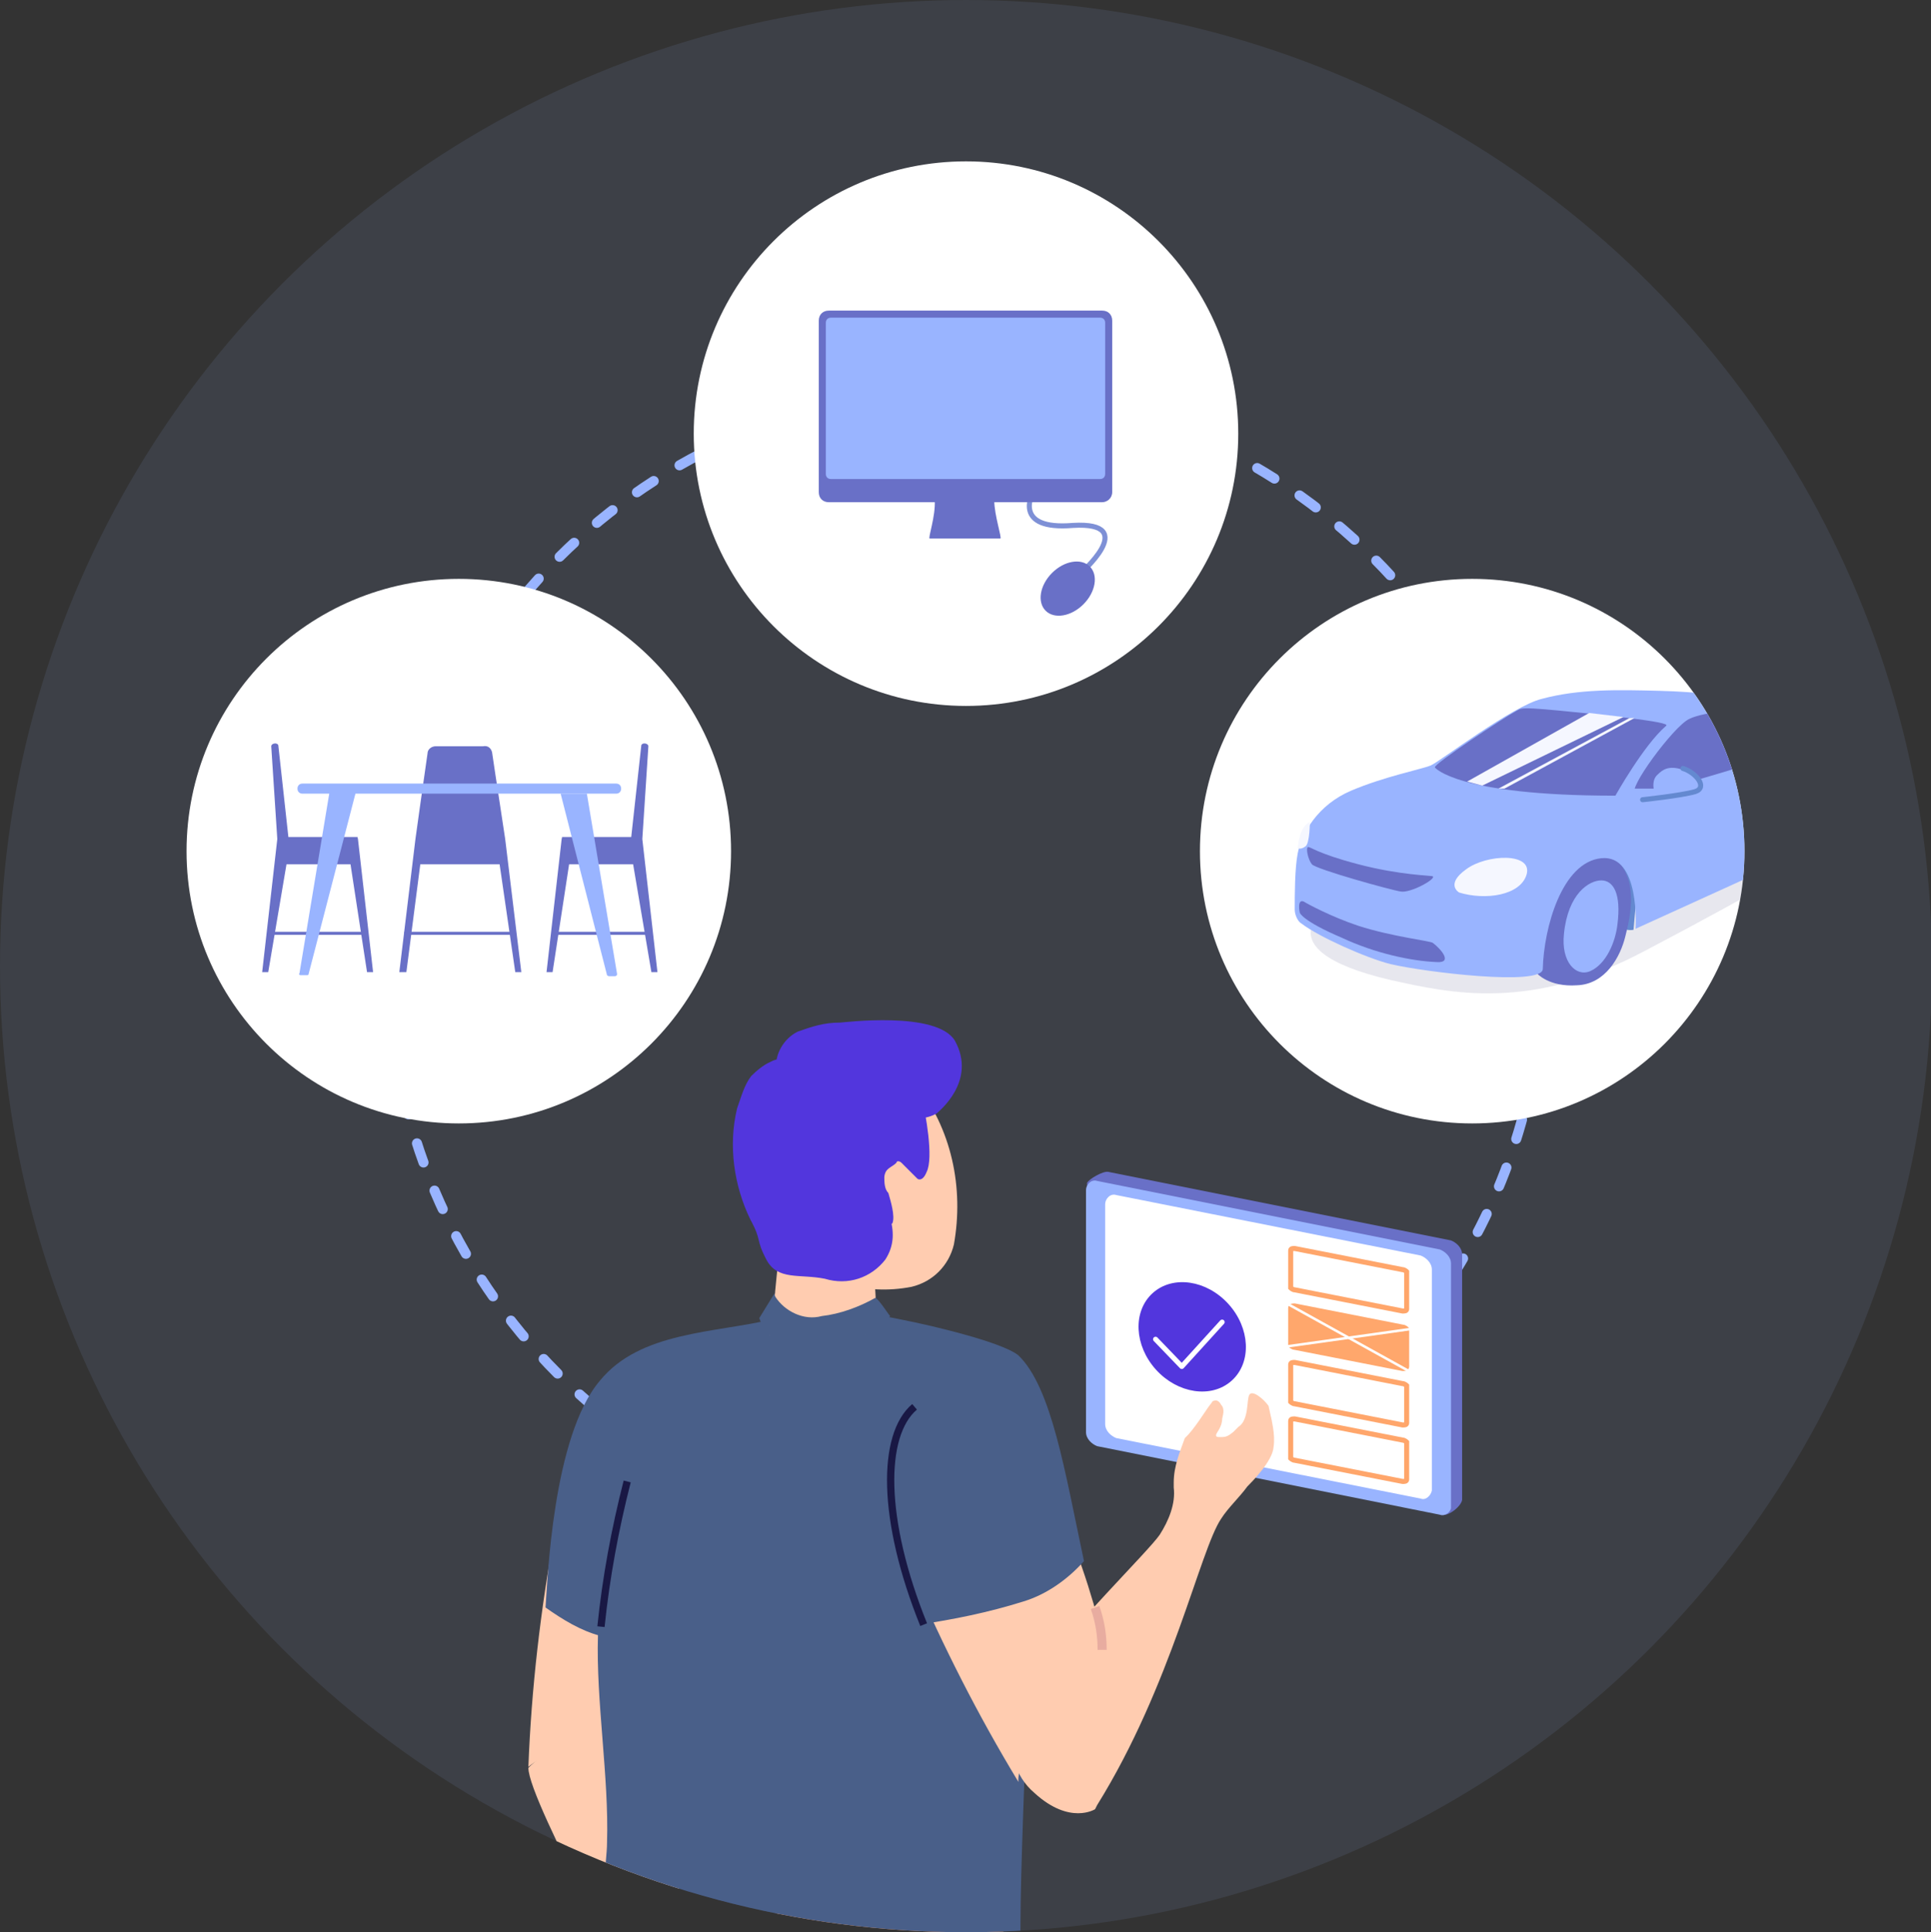 <?xml version="1.0" encoding="utf-8"?>
<!-- Generator: Adobe Illustrator 27.5.0, SVG Export Plug-In . SVG Version: 6.00 Build 0)  -->
<svg version="1.1" id="Calque_1" xmlns="http://www.w3.org/2000/svg" xmlns:xlink="http://www.w3.org/1999/xlink" x="0px" y="0px"
	 viewBox="0 0 191.5 191.6" style="enable-background:new 0 0 191.5 191.6;" xml:space="preserve">
<rect x="0" y="0" width="191.5" height="191.6" fill="#333333" stroke="none"/>
<style type="text/css">
	
		.st0{opacity:0.1;clip-path:url(#SVGID_00000173135769140869463670000010119718653239043224_);fill:#99B4FF;enable-background:new    ;}
	
		.st1{clip-path:url(#SVGID_00000173135769140869463670000010119718653239043224_);fill:none;stroke:#99B4FF;stroke-linecap:round;stroke-miterlimit:10;stroke-dasharray:2,3;}
	.st2{clip-path:url(#SVGID_00000173135769140869463670000010119718653239043224_);}
	.st3{fill:#6970C7;}
	.st4{fill:#99B4FF;}
	.st5{fill:#FFFFFF;}
	.st6{fill:none;stroke:#FFA66B;stroke-width:0.5;stroke-miterlimit:10;}
	.st7{fill:#FFA76C;stroke:#FFA76C;stroke-width:0.5;stroke-miterlimit:10;}
	.st8{fill:none;stroke:#FFFFFF;stroke-width:0.25;stroke-linecap:round;stroke-miterlimit:10;}
	.st9{fill:#5236DD;stroke:#5236DD;stroke-width:0.5;stroke-linecap:round;stroke-linejoin:round;stroke-miterlimit:9.999;}
	.st10{fill:none;stroke:#FFFFFF;stroke-width:0.5;stroke-linecap:round;stroke-linejoin:round;stroke-miterlimit:10;}
	.st11{fill:#FFCCB0;}
	.st12{fill:#495F89;}
	.st13{fill:#5236DD;}
	.st14{fill:#FFA76C;}
	.st15{fill:none;stroke:#191844;stroke-width:0.72;stroke-miterlimit:10;}
	.st16{fill:none;stroke:#F06522;stroke-width:0.72;stroke-miterlimit:10;}
	.st17{fill:none;stroke:#E8ACA0;stroke-width:0.9;stroke-miterlimit:10;}
	.st18{fill:#7E90D6;}
	.st19{clip-path:url(#SVGID_00000055670562528247858450000017343180226982988969_);}
	.st20{opacity:0.1;fill:#0C0C54;enable-background:new    ;}
	.st21{fill:#6489D0;}
	.st22{fill:none;stroke:#6489D0;stroke-width:0.5;stroke-linecap:round;stroke-miterlimit:10;}
	.st23{fill:#F5F7FF;}
	.st24{fill:none;stroke:#7E90D6;stroke-width:0.5;stroke-miterlimit:10;}
</style>
<g>
	<g>
		<defs>
			<circle id="SVGID_1_" cx="95.8" cy="95.8" r="95.8"/>
		</defs>
		<clipPath id="SVGID_00000083776351953710694360000010744445708042005379_">
			<use xlink:href="#SVGID_1_"  style="overflow:visible;"/>
		</clipPath>
		
			<rect id="Rectangle_1024_00000034790976473834666330000004778281000964926122_" x="-12.5" y="-10.5" style="opacity:0.1;clip-path:url(#SVGID_00000083776351953710694360000010744445708042005379_);fill:#99B4FF;enable-background:new    ;" width="215.8" height="212.5"/>
		
			<path style="clip-path:url(#SVGID_00000083776351953710694360000010744445708042005379_);fill:none;stroke:#99B4FF;stroke-linecap:round;stroke-miterlimit:10;stroke-dasharray:2,3;" d="
			M95.8,153c-31.6,0-57.2-25.6-57.2-57.2s25.6-57.2,57.2-57.2s57.2,25.6,57.2,57.2c0,11.5-3.4,22.1-9.2,31.1"/>
		<g style="clip-path:url(#SVGID_00000083776351953710694360000010744445708042005379_);">
			<g>
				<path class="st3" d="M143,150.2l-33-7.5c-0.5-0.2-1.1-0.7-1.1-1.4l-1.1-24c0.2-0.4,1.6-1.2,2.1-1.1l34,6.8
					c0.5,0.2,1.1,0.7,1.1,1.4v24.2C145.1,149.2,143.7,150.4,143,150.2z"/>
				<path class="st4" d="M142.8,150.2l-34-6.8c-0.5-0.2-1.1-0.7-1.1-1.4v-24c0-0.5,0.5-1.1,1.1-0.9l34,6.8c0.5,0.2,1.1,0.7,1.1,1.4
					v24.2C143.9,149.9,143.3,150.4,142.8,150.2z"/>
				<path class="st5" d="M140.9,148.6l-30.2-6c-0.5-0.2-1.1-0.7-1.1-1.4v-21.8c0-0.5,0.5-1.1,1.1-0.9l30.2,6
					c0.5,0.2,1.1,0.7,1.1,1.4v21.9C141.9,148.3,141.4,148.8,140.9,148.6z"/>
				<path class="st6" d="M139.1,130l-10.7-2.1c-0.2,0-0.4-0.2-0.4-0.2v-3.7c0-0.2,0.2-0.2,0.4-0.2l10.7,2.1c0.2,0,0.4,0.2,0.4,0.2
					v3.7C139.5,130,139.3,130,139.1,130z"/>
				<path class="st7" d="M139.1,135.7l-10.7-2.1c-0.2,0-0.4-0.2-0.4-0.2v-3.7c0-0.2,0.2-0.2,0.4-0.2l10.7,2.1c0.2,0,0.4,0.2,0.4,0.2
					v3.7C139.5,135.7,139.3,135.7,139.1,135.7z"/>
				<path class="st6" d="M139.1,141.3l-10.7-2.1c-0.2,0-0.4-0.2-0.4-0.2v-3.7c0-0.2,0.2-0.2,0.4-0.2l10.7,2.1c0.2,0,0.4,0.2,0.4,0.2
					v3.7C139.5,141.3,139.3,141.3,139.1,141.3z"/>
				<path class="st6" d="M139.1,146.9l-10.7-2.1c-0.2,0-0.4-0.2-0.4-0.2v-3.7c0-0.2,0.2-0.2,0.4-0.2l10.7,2.1c0.2,0,0.4,0.2,0.4,0.2
					v3.7C139.5,146.9,139.3,146.9,139.1,146.9z"/>
				<line class="st8" x1="127.7" y1="129.3" x2="139.8" y2="136"/>
				<line class="st8" x1="127.7" y1="133.5" x2="139.8" y2="131.8"/>
				
					<ellipse transform="matrix(0.741 -0.671 0.671 0.741 -58.401 113.684)" class="st9" cx="118.3" cy="132.6" rx="4.6" ry="5.6"/>
				<polyline class="st10" points="114.6,132.8 117.2,135.5 121.2,131.1 				"/>
			</g>
			<g id="Groupe_1782_00000062157656031592912700000014583498325590190003_">
				<path id="Tracé_4169_00000005945789361888425440000015109295421597931146_" class="st11" d="M120.8,139.4c0,0,0.5,0.2,0.4,1.4
					s-1.2,1.8-1.6,2.5c-0.4,0.5-0.5-1.2-0.5-1.2l0.7-1.2"/>
				<path id="Tracé_4170_00000096740959590790567360000007469051856575495811_" class="st11" d="M126.1,140.8c0,0-0.4-1.4-0.5-1.2
					c-0.9,1.1-1.6,2.5-1.8,3.9c-0.2,0.9,0,1.8,0.4,2.6l1.6-2.3"/>
				<g id="Groupe_1781_00000011027808672048526180000011468612272446293660_">
					<path id="Tracé_4171_00000158720458237639663630000007000500410395695236_" class="st5" d="M65.9,280.3c0,0,14.6,2.1,15.6-1.9
						c0.5,0.5,0.5,1.4,0.5,2.1c-0.2,2.8-2.1,5.1-4.9,5.6c-5.1,1.6-6.5,3.3-8.8,3.3c-3.9-0.2-5.4-1.1-4.6-4.6
						C65.2,280.1,65.9,280.3,65.9,280.3z"/>
					<path id="Tracé_4172_00000133527326825342202350000006255533379679193764_" class="st12" d="M65.9,279.8c0,0,6.3-1.8,10.5-2.5
						c4.6-0.7,5.6,1.1,5.4,2.3c-0.2,2.8-2.1,5.1-4.9,5.6c-5.1,1.6-6,2.8-8.1,2.6s-4.9,0-4.9-2.6C63.5,279.9,65.9,279.8,65.9,279.8z"
						/>
					<path id="Tracé_4173_00000183227374418032028710000001399339881892312223_" class="st5" d="M92.8,280.3c0,0,14.7,5.8,16.7,1.8
						c0.4,0.7,0.4,1.6,0,2.3c-0.4,1.2-1.4,4.2-6.3,4.6c-5.6,0.4-9.7,1.8-11.9,1.1c-2.5-0.7-2.1-1.6-1.8-4
						C90.3,280.3,92.8,280.3,92.8,280.3z"/>
					<path id="Tracé_4174_00000163043439214436730760000012524810984422023610_" class="st12" d="M92.9,279.4c0,0,6.8,0.7,11.2,1.1
						c4.9,0.4,5.8,1.9,5.4,3.2c-0.5,1.2-1.4,4.2-6.3,4.4c-5.6,0.4-9.7,1.8-11.9,1.1s-2.1-1.6-1.8-4
						C90.3,279.4,92.9,279.4,92.9,279.4z"/>
					<path id="Tracé_4175_00000083782446087533772360000018331374447962223290_" class="st11" d="M63.8,178
						c0.4-2.3,5.4-13.2,6.8-22.8c-5.3-0.7-10.4-1.8-15.6-3.2c-1.4,7.7-2.3,15.4-2.6,23.2c3.2-2.6,7.9-1.9,10.2,1.2
						C63.3,176.9,63.6,177.5,63.8,178z"/>
					<path id="Tracé_4176_00000176729848789297054340000013964686308541343675_" class="st11" d="M65.6,204.1
						c0.5,1.8,0.4,3.7,0.9,5.8c0,0.5,0.4,0.7,0.5,1.1c0.5,0.4,0.5,0.4,0.9-0.2c0.4,0.5,1.2,0.5,1.2,0c0.4,0.5,1.4,0.5,1.6-0.2
						c0.5,0.5,1.4,0.2,1.4-0.2c-0.2-0.5-0.5-0.9-0.9-1.1c-1.1-0.2-1.1-0.9-0.5-1.6c0.5,0,1.4,0.2,1.8,0.5c0.5-1.9-0.2-3.9-1.6-5.4
						c-1.4-1.1-2.3-2.6-2.6-4.2c-0.5-1.9-0.7-13.2-1.8-17c-0.5-1.8-1.4-3.3-2.3-6.1c-6.5-6.1-11.8-0.2-11.8-0.2
						C52.4,178.7,64.7,200.4,65.6,204.1z"/>
					<path id="Tracé_4177_00000170966572982826794100000018311724297797654699_" class="st11" d="M90,277.5
						c0.4,1.8,0.5,3.7,0.4,5.4l0.2,4.4l2.3,1.1l6.1-5.8c-0.5-1.4-0.9-2.6-0.9-4L90,277.5z"/>
					<path id="Tracé_4178_00000149377546942701225070000001785539173227749513_" class="st11" d="M71.2,280.5l0.4-3.3l-7,0.4
						l0.7,4.2l1.1,4h4.6l1.1-4.6L71.2,280.5z"/>
					<path id="Tracé_4179_00000118367221829163750150000005121754208038668455_" class="st11" d="M77.5,122.5
						c-0.4,2.6-0.9,8.6-0.9,8.6c-0.9,0.5-1.9,1.1-3,1.2c2.3,3.9,6.8,6,11.2,4.9c2.6-0.5,4.7-2.1,6-4.4l-3.9-1.8c0-2.3-0.2-4.7-0.4-7
						L77.5,122.5z"/>
					<path id="Tracé_4180_00000168813977235427982800000012182948813653030590_" class="st11" d="M90.7,107.3
						c3.7,4.6,4.9,10.5,3.9,16.1c-0.5,2.1-2.1,3.7-4.2,4.2c-4.6,0.9-9.3-0.5-12.6-3.7c-3-3.3-2.1-9.8-1.6-14c0.5-3.7,2.5-8.6,7-7.7
						C86.1,102.9,88.9,104.8,90.7,107.3z"/>
					<path id="Tracé_4181_00000134959910991199801910000018023155347909902209_" class="st13" d="M78.4,109.4
						c1.1,1.2,2.6,1.6,4.2,1.2c0.5-0.4,1.1-0.5,1.6-0.5c0.9-0.2,1.9,0,2.8,0.4c1.4,0.4,2.6,0.5,4,0.4c0.7,0,1.4-0.2,1.9-0.5
						c0.2-0.2,4-3.2,1.8-7.2c-1.8-3-11.1-1.8-11.4-1.8c-1.6,0-2.8,0.4-4.2,0.9c-1.4,0.7-2.3,2.3-2.1,3.7"/>
					<path id="Tracé_4182_00000008838648732215651160000005630702656522195606_" class="st13" d="M90,106.2
						c0.7,0.7,1.2,1.6,1.4,2.6c0.4,1.6,1.2,6,0.5,7.4c-0.2,0.5-0.5,0.9-0.9,0.7c-0.5-0.5-1.1-1.1-1.6-1.6c-0.2-0.2-0.5-0.2-0.5,0
						c-0.5,0.5-1.1,0.5-1.2,1.4c0,0.5,0,1.2,0.4,1.6c0.2,0.7,0.7,2.3,0.4,3c-0.5,0.7-6.1-4.4-5.6-12.3c0-1.2,0.4-2.3,0.9-3.3
						c0.5-0.5,1.1-1.2,1.6-1.6c0.5-0.5,1.6-0.5,2.3-0.4"/>
					<path id="Tracé_4183_00000045592464922442310520000003645035986278122373_" class="st11" d="M79.8,116.4
						c-0.2-0.5-0.5-0.9-0.7-1.2c-0.4-0.4-0.7-0.5-1.2-0.4c-0.5,0.4-0.5,0.5-0.7,1.2c-0.5,1.1-0.4,2.3,0.4,3.3
						c0.2,0.4,0.5,0.5,0.9,0.5s0.7-0.2,1.1-0.5s0.5-0.5,0.5-1.1"/>
					<path id="Tracé_4184_00000067955579385878114750000014614095863334278052_" class="st14" d="M99.4,190.1
						c0.7,7.5,1.1,15.3,0.9,23c-0.4,11.9,0.2,21.2,0,31.8c-0.2,10.4-1.8,33.9-1.8,33.9c-3,0.7-6,0.7-9.1,0.2c0,0-5.3-21.1-6.7-35.8
						c-2.5-9.1-4.9-25.3-4.9-25.3s1.2,14.2-1.2,25.3c-2.5,11.1-1.4,23.7-3.9,35.6c-3,0.5-6.1,0.5-9.3-0.4
						c-1.1-7.2-1.8-18.8-3.2-34.4c-1.6-15.8-3-38.8-0.5-54.6"/>
					<path id="Tracé_4185_00000101070736273460818940000006321338131644261032_" class="st12" d="M101.2,191.1
						c0.2,6.1-13,4.9-18.8,4.9c-5.6,0-11.1-1.1-16.1-3c-1.9-0.7-4.4-0.7-5.6-2.6c-1.4-1.6-0.5-5.6-0.5-7.7c0.2-6.5-1.1-14-0.9-20.5
						l0.5-19.3c0-2.6,0.4-5.4,1.9-7l8.1-1.9c1.6-1.6,4-1.6,6.5-1.6c0.5,0,0.9,0,1.6,0c1.1,0.7,1.6,0.2,4.4,0.4c0.9,0,2.1,0,2.6-0.7
						l0.9,0.2c0.4-0.5,0.5-0.4,0.7-0.7l0.5-0.2c1.6-0.4,3,0,4.2,1.1c2.1,1.4,4.2,2.6,6.3,4.2c2.1,1.4,2.1,4.7,2.5,7.2
						c0.4,2.8,0.5,5.8,0.9,8.6c0.2,2.3,0.4,4.7,0.5,7c0.2,3.5,0.4,6.8,0.4,10.2C101.7,174.6,101.2,185.2,101.2,191.1z"/>
					<path id="Tracé_4186_00000141424915415066800980000006762990146747389839_" class="st12" d="M76.8,131.1l-0.4,1.1L71.9,145
						c-0.4,5.8-1.2,11.6-2.6,17.2c-3,1.1-6.5,1.1-9.8,0c-1.9-0.5-3.7-1.6-5.4-2.8c0.2-2.6,0.7-17,5.4-22.5c4-4.9,11.4-4.7,17.2-6.1
						C76.6,130.8,76.8,131,76.8,131.1z"/>
					<path id="Tracé_4187_00000060007916949092316410000014212313928381599917_" class="st15" d="M62.2,146.9
						c-1.2,4.7-2.1,9.5-2.6,14.4"/>
					<g id="Groupe_1780_00000075162805186375271090000010984299322535270826_">
						<path id="Tracé_4189_00000140013900217475476480000015982172552077009597_" class="st14" d="M100.7,203.4c0,0-3,1.9-6.8-3.2
							c-3.7-5.1-2.5,11.6-2.5,11.6l4.4,2.5c0,0,3.7-0.4,3.9-0.7C100,213.1,100.7,203.4,100.7,203.4z"/>
						<path id="Tracé_4190_00000018217263738920068800000014741983779041247390_" class="st16" d="M100.8,203.4
							c0,0-3.2,1.6-6.7-2.8"/>
					</g>
					<path id="Tracé_4191_00000098218585222745406230000000041874738477267093_" class="st13" d="M73.1,109.9
						c0.4-1.1,0.7-2.3,1.4-3.2c0.5-0.5,1.2-1.1,1.9-1.4c0.7-0.4,1.6-0.4,2.3,0l1.8,2.8l0.2-0.2c0.5,0.5,3.7-0.2,3.7,0.5l2.6,10.2
						c0.5,0.5,0.9,1.2,1.2,1.9c0.5,1.6,0.5,3-0.4,4.4c-1.4,1.8-3.7,2.6-6,1.9c-2.5-0.5-4.7,0.2-5.8-1.9s-0.4-1.8-1.6-4
						C72.8,117.6,72.2,113.6,73.1,109.9z"/>
					<path id="Tracé_4192_00000137820355553669869370000015609776313260712324_" class="st13" d="M82.9,108l3.2,9l2.3,4.6"/>
					<path id="Tracé_4193_00000127019925548665288300000016008042088863908528_" class="st12" d="M65.7,285.7c0,0-0.9-2.6-0.5-2.6
						s3.9,0.5,4.7-0.2s1.1-3,1.9-3c0.9,0,3.7,3,3.7,3l-4.4,4.2l-4.6-0.2L65.7,285.7z"/>
					<path id="Tracé_4194_00000178908697645975958630000007606352159878277289_" class="st12" d="M90.3,287.1c0,0-0.7-3.7-0.2-3.3
						c0.5,0.2,4.9,1.2,6,0.4c1.1-0.9,1.4-3.7,2.5-3.7s4.7,4.4,4.7,4.4l-6.1,2.6l-5.8,1.6L90.3,287.1z"/>
					<path id="Tracé_4196_00000088824478881608054190000011194356987235691960_" class="st11" d="M90.5,156.2
						c3,7,6.5,13.9,10.5,20.5c0,0-0.4-3,4-4.9c2.5-1.1,5.1-0.5,7,1.2c-0.9-1.9-2.6-13.9-6.8-22.8C100.5,152.5,95.7,154.5,90.5,156.2
						z"/>
					<path id="Tracé_4198_00000052795696573512720050000008598166544991295374_" class="st12" d="M107.5,154.8
						c-1.6,1.8-3.7,3.3-6,4c-3.5,1.1-7,1.8-10.4,2.3c-1.4-1.6,0.2-5.6-3.2-10l-1.8-18.8c0.4-0.5,0.5-0.9,0.7-1.4
						c0-0.2,0.2-0.5,0.2-0.5l0,0c4.2,0.7,12.3,2.6,14,4C104.3,137.6,105.6,145.9,107.5,154.8z"/>
					<path id="Tracé_4199_00000025408283100443314910000013649786735171089806_" class="st15" d="M90.7,139.5
						c-3.3,2.8-3.3,11.2,0.9,21.6"/>
					<path id="Tracé_4200_00000133496994419495738220000011438384982710517152_" class="st12" d="M86.8,128.7
						c-1.6,0.9-3.5,1.6-5.3,1.8c-1.8,0.5-3.7-0.5-4.6-1.9c-0.2-0.4,0-0.5,0-0.5l-1.6,2.6c0.5,1.6,1.9,2.8,3.7,3.3l0.9,0.2
						c3.2-0.2,6.1-1.6,8.4-3.7C88.4,130.8,87.1,128.7,86.8,128.7z"/>
					<path id="Tracé_4195_00000172419013199370929340000002658019545290580865_" class="st11" d="M125.8,139.4
						c-0.5-0.7-1.6-1.6-1.9-1.1s0,2.5-1.1,3.2c-0.2,0.2-0.4,0.4-0.5,0.5c-0.5,0.4-0.7,0.5-1.2,0.5c-0.4,0-0.5,0-0.5-0.2
						c0-0.2,0.5-0.7,0.5-1.4c0.2-0.5,0.4-1.2,0-1.6c-0.2-0.4-0.5-0.5-0.7-0.4c-0.2,0-0.2,0.2-0.4,0.4c-0.4,0.5-1.6,2.5-2.5,3.3
						c-0.5,1.4-1.1,2.8-1.1,4.4c0,0.2,0,0.4,0,0.5c0.2,1.6-0.5,3.3-1.4,4.7c-1.1,1.6-9.1,9.5-11.2,12.8c-0.9,1.6-1.6,3.3-3,6
						c-0.9,2.5-0.2,5.1,1.8,6.8c3.5,3.2,6,1.6,6,1.6l0.2-0.4c7.4-11.9,10.2-25.3,12.3-28.4c0.7-1.1,1.8-2.1,2.6-3.2l0,0
						c0.4-0.4,2.5-2.5,2.6-3.9C126.5,142.2,126.1,140.8,125.8,139.4z"/>
					<path id="Tracé_4197_00000102544442164551157620000001754251512724292505_" class="st17" d="M108.6,159.4
						c0.5,1.4,0.7,2.8,0.7,4.2"/>
				</g>
			</g>
		</g>
	</g>
	<g>
		<circle class="st5" cx="45.5" cy="84.4" r="27"/>
		<g>
			<g id="Groupe_1705_00000177479565765594208530000004775060201772138880_">
				<g id="Groupe_1696_00000165229146032445110420000017254795822482842245_">
					<path id="Tracé_3905_00000085217794730115499260000006288836987015206064_" class="st3" d="M28.7,84c0-0.1,0.1-0.2,0.2-0.2
						h5.4c0.1,0,0.2,0.1,0.2,0.2l1.9,12.4h0.6l-1.5-13.2c0-0.1-0.1-0.2,0-0.2h-6.9l-1-9.1c-0.1-0.3-0.7-0.2-0.7,0.1
						c0,0,0.6,9.1,0.6,9.2l-1.5,13.2h0.6L28.7,84z"/>
					<path id="Tracé_3906_00000105399974614312732950000003201622076714307210_" class="st3" d="M28,83.6h7.4l0.3,2.1h-8L28,83.6z"
						/>
					
						<rect id="Rectangle_987_00000165929490552533506290000012662615017608344738_" x="26.8" y="92.4" class="st3" width="9.7" height="0.3"/>
				</g>
			</g>
			<g id="Groupe_1705_00000156588706048781009170000015534353492118891412_">
				<g id="Groupe_1696_00000103977454876626709610000010353195803843186569_">
					<path id="Tracé_3905_00000123425801391413699210000012346684829843528634_" class="st3" d="M62.5,84c0-0.1-0.1-0.2-0.2-0.2
						h-5.4c-0.1,0-0.2,0.1-0.2,0.2l-1.9,12.4h-0.6l1.5-13.2c0-0.1,0.1-0.2,0-0.2h6.9l1-9.1c0.1-0.3,0.7-0.2,0.7,0.1
						c0,0-0.6,9.1-0.6,9.2l1.5,13.2h-0.6L62.5,84z"/>
					<path id="Tracé_3906_00000019648983182478540240000005449290175462019518_" class="st3" d="M63.2,83.6h-7.4l-0.3,2.1h8
						L63.2,83.6z"/>
					
						<rect id="Rectangle_987_00000122714979402575634100000017948777623405918116_" x="54.7" y="92.4" class="st3" width="9.7" height="0.3"/>
				</g>
			</g>
			<g id="Groupe_1705_00000118373485139869823160000011631058385317859987_">
				<g id="Groupe_1696_00000072981166859725519840000010605461243106256297_">
					<path id="Tracé_3905_00000075147550377211054470000016927227844214980009_" class="st3" d="M41.9,84c0-0.1,0.1-0.2,0.3-0.2H49
						c0.1,0,0.2,0.1,0.3,0.2l1.8,12.4h0.6l-1.6-13.2c0-0.1-1-6.5-1.3-8.6c-0.1-0.4-0.4-0.7-0.9-0.6L43.2,74c-0.4,0-0.8,0.3-0.8,0.7
						c-0.3,2.1-1.2,8.4-1.2,8.5l-1.6,13.2h0.7L41.9,84z"/>
					<path id="Tracé_3906_00000058577573760879891910000013644575856596902573_" class="st3" d="M41.4,83.6h8.4l0.3,2.1H41
						L41.4,83.6z"/>
					
						<rect id="Rectangle_987_00000142865138976397465820000002852314250007840415_" x="40.1" y="92.4" class="st3" width="10.9" height="0.3"/>
				</g>
			</g>
			<g id="Groupe_1704_00000150816319376899227120000002553728991485480856_">
				<path id="Tracé_3939_00000174594822944416964330000009572752918701993905_" class="st4" d="M35.3,78.5l-4.7,18.1
					c0,0.1-0.1,0.1-0.2,0.1h-0.6l0,0c0,0,0,0,0,0c-0.1,0-0.2-0.1-0.1-0.2l3-18.1"/>
				<path id="Tracé_3940_00000145022130538510010610000006535047730232446601_" class="st4" d="M58.2,78.7l3,17.9c0,0,0,0,0,0l0,0
					c0,0.1-0.1,0.2-0.2,0.2h-0.6c-0.1,0-0.2-0.1-0.2-0.1l-4.6-18H58.2z"/>
				<g id="Groupe_1703_00000003813437929450232090000016948255643833430437_">
					<path id="Tracé_3943_00000027590115506619014620000011034685754543826614_" class="st4" d="M61.6,78.2L61.6,78.2
						c0-0.3-0.2-0.5-0.5-0.5H30l0,0c-0.3,0-0.5,0.2-0.5,0.5l0,0l0,0c0,0.3,0.2,0.5,0.5,0.5h31.1C61.4,78.7,61.6,78.5,61.6,78.2z"/>
				</g>
				<path class="st18" d="M35,78.7"/>
			</g>
		</g>
	</g>
	<g>
		<circle class="st5" cx="146" cy="84.4" r="27"/>
		<g>
			<defs>
				<circle id="SVGID_00000116213601255720945830000014633260162942885800_" cx="146" cy="84.4" r="27"/>
			</defs>
			<clipPath id="SVGID_00000062157061400672064160000004029411693260028803_">
				<use xlink:href="#SVGID_00000116213601255720945830000014633260162942885800_"  style="overflow:visible;"/>
			</clipPath>
			<g style="clip-path:url(#SVGID_00000062157061400672064160000004029411693260028803_);">
				<path class="st20" d="M132.4,89.3c0,0-8.2,4.7,5.6,7.9c5.9,1.3,13.8,3.1,25.1-2.9c10.7-5.6,19.2-10.6,19.2-10.6v-9l-22,8.8
					L132.4,89.3z"/>
				<path class="st21" d="M162,92.2c0,0-0.9,0.2-1.7-0.5c-0.8-0.7-1.1-6.9,0-6.9s2.3,1.7,2.1,2.8C162.3,88.8,162,92.2,162,92.2z"/>
				<path class="st3" d="M152.4,96.5c0,0,1.2,1.4,4,1.2c2.8-0.1,4.3-2.8,4.8-4.9c0.5-2,1.4-5.8-1.3-7.9c-2-1.5-4.5,0.3-5.3,1.4
					C151.7,90.2,152.4,96.5,152.4,96.5z"/>
				<path class="st4" d="M158.8,87.3c-1.2,0-3.3,1.3-3.7,5.3c-0.3,2.8,1.2,4.3,2.6,3.7c1.6-0.7,2.5-2.9,2.7-4.6
					C160.8,88.6,160,87.3,158.8,87.3z"/>
				<path class="st4" d="M128.4,90.2c0-1.4,0-4.1,0.3-5.6c0.4-2,2-4.8,5.3-6.2c3.3-1.4,6.9-2.1,7.9-2.5c0.9-0.4,8.1-5.9,11-6.6
					c3.7-1,7.6-0.9,11.6-0.8c4,0.1,6.7,0.5,9.2,0.9c2.5,0.4,3.9,1,3.9,1l0.2,14.6l-15.6,7.1c0,0,0.5-7.4-3.4-7
					c-3.9,0.4-5.7,6.9-5.8,11c-0.1,1.7-11.7,0.3-15.1-0.5c-2.4-0.6-7.1-2.7-8.8-4C128.7,91.4,128.4,90.7,128.4,90.2z"/>
				<path class="st3" d="M142.3,76.1c0,0,2.1,2.8,17.9,2.8c0,0,2.8-5,5-6.9c0,0,0.2-0.1-0.1-0.2c-0.5-0.2-2.3-0.5-8.1-1.1
					c-6.8-0.7-6-0.5-6.8-0.1C149.4,71,142.1,75.8,142.3,76.1z"/>
				<path class="st3" d="M176.2,74.8c-1.5,0.7-12.5,4.1-14,3.8c-0.9-0.2,3.7-6.5,5.3-7.3c1.6-0.8,6.1-1.1,7.7-0.8
					c1.3,0.2,4.7,1.9,4.7,2.7C179.9,73.5,176.7,74.6,176.2,74.8z"/>
				<path class="st4" d="M162.1,78.2h1.9c0,0-0.2-0.9,0.4-1.4c0.5-0.5,1.1-0.9,2.4-0.5c1.3,0.4,2.6,1.7,1.3,2.1
					c-1.4,0.4-5.9,0.5-5.9,0.5S161.7,78.6,162.1,78.2z"/>
				<path class="st22" d="M166.9,76.2c1.3,0.4,2.5,1.9,1.2,2.3c-1.4,0.4-5.2,0.8-5.2,0.8"/>
				<path class="st23" d="M144.7,88.5c0,0-1.4-0.8,0.7-2.3c2-1.5,6.6-1.7,6,0.5C150.8,88.8,147.3,89.3,144.7,88.5z"/>
				<path class="st23" d="M129.9,81.5c0,0,0,2-0.4,2.4c-0.5,0.4-0.8,0.2-0.8,0.2S128.8,82,129.9,81.5z"/>
				<path class="st3" d="M128.9,90.5c0,0-0.3-1.4,0.4-1.1c0.3,0.2,2.7,1.5,5.4,2.4c3.4,1.1,7.2,1.5,7.4,1.7c0.8,0.6,2,2,0.4,1.9
					c-2.6-0.1-6.2-0.9-9.4-2.4C129.1,91.3,128.9,90.5,128.9,90.5z"/>
				<path class="st3" d="M129.7,84c0.2-0.1,0.8,0.6,5,1.7c4.2,1.1,7.2,1.1,7.4,1.2c0.3,0.3-2.3,1.7-3.2,1.5
					c-0.8-0.1-8.4-2.2-8.8-2.7S129.5,84.1,129.7,84z"/>
				<polygon class="st23" points="145.5,77.5 157.6,70.7 161,71.1 147,77.9 				"/>
				<polygon class="st23" points="148.6,78.2 161.6,71.2 162.1,71.2 149.2,78.2 				"/>
			</g>
		</g>
	</g>
	<g>
		<circle class="st5" cx="95.8" cy="43" r="27"/>
		<g>
			<path class="st24" d="M102.4,48.9c0,0-2,3.7,4,3.2c6.8-0.4,0.6,4.9,0.6,4.9"/>
			<g>
				<path class="st3" d="M99.2,53.4h-7c-0.2,0,0.6-2.2,0.5-3.8h5.9C98.6,51.1,99.4,53.4,99.2,53.4z"/>
				<path class="st3" d="M109.3,49.8H82.2c-0.6,0-1-0.4-1-1v-17c0-0.6,0.4-1,1-1h27.1c0.6,0,1,0.4,1,1v17
					C110.3,49.4,109.8,49.8,109.3,49.8z"/>
				<path class="st4" d="M109.1,47.5H82.4c-0.3,0-0.5-0.2-0.5-0.5V32c0-0.3,0.2-0.5,0.5-0.5h26.7c0.3,0,0.5,0.2,0.5,0.5v15
					C109.6,47.3,109.4,47.5,109.1,47.5z"/>
			</g>
			
				<ellipse transform="matrix(0.707 -0.707 0.707 0.707 -10.272 91.95)" class="st3" cx="105.9" cy="58.4" rx="3.1" ry="2.2"/>
		</g>
	</g>
</g>
</svg>
